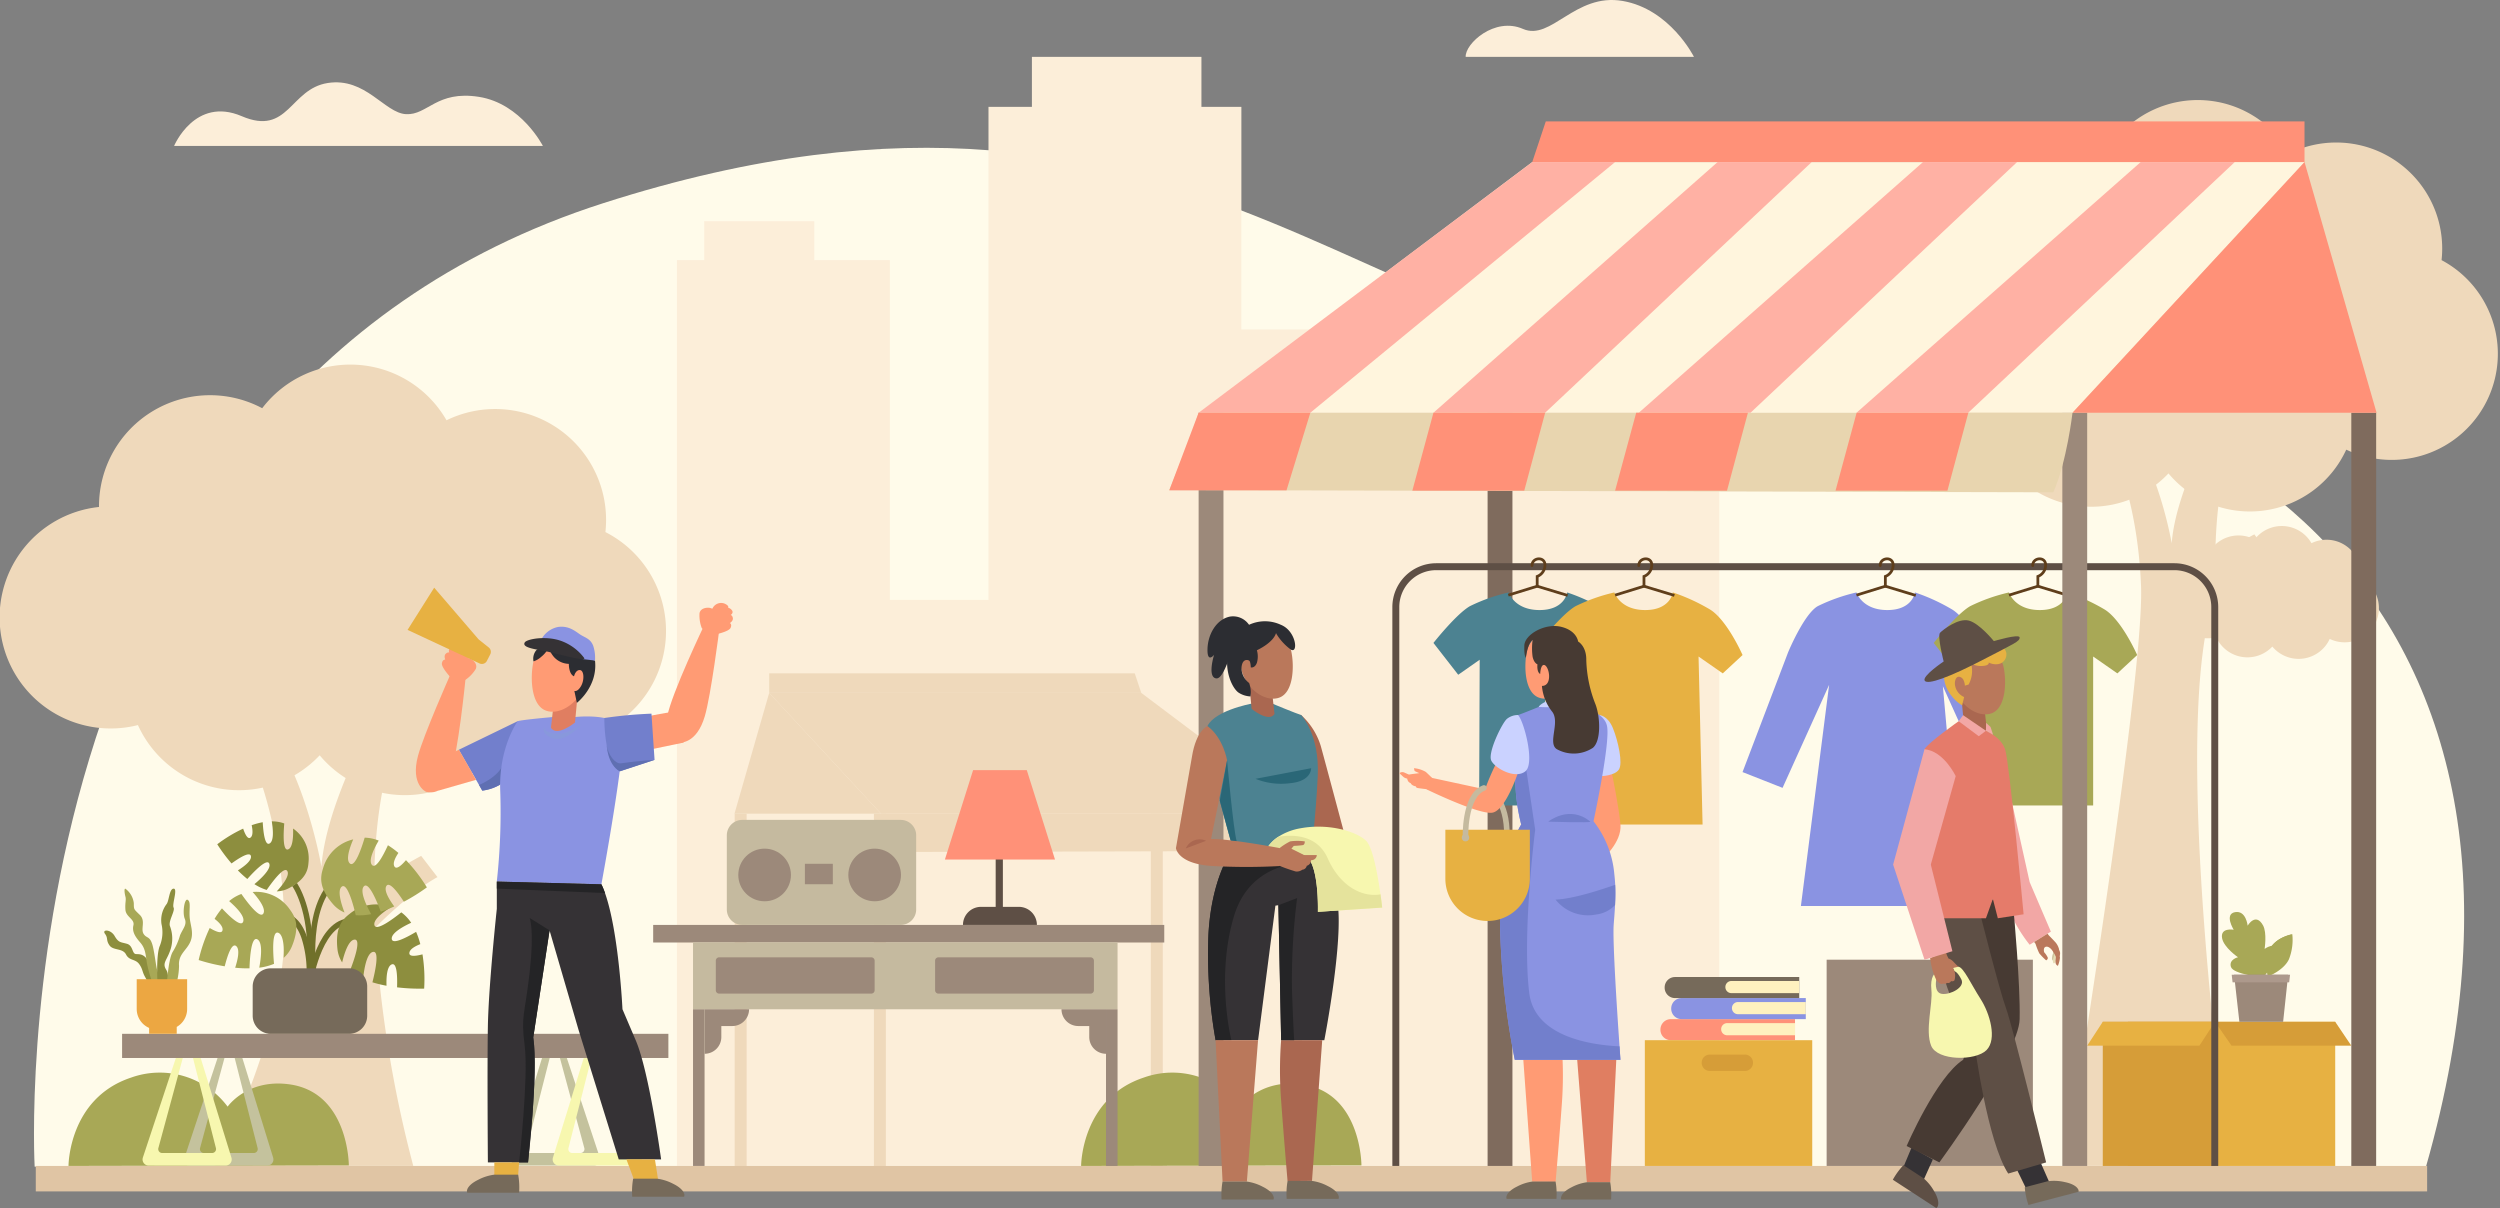 <svg xmlns="http://www.w3.org/2000/svg" width="447.698" height="216.33" viewBox="0 0 447.698 216.33">
  <rect x="0" y="0" width="447.698" height="216.33" fill="#808080" stroke="none"/>
  <g id="_12151256_4925600" data-name="12151256_4925600" transform="translate(-11.36 -42.885)">
    <g id="OBJECT" transform="translate(11.36 42.885)">
      <g id="Group_4149" data-name="Group 4149">
        <g id="Group_4148" data-name="Group 4148">
          <path id="Path_1324" data-name="Path 1324" d="M28.164,293.936S20.342,156.547,129.981,121.393s139.6,34.9,211.306,29.036S486.231,189.241,456.4,293.936Z" transform="translate(-21.956 -85.006)" fill="#fffbea"/>
          <path id="Path_1325" data-name="Path 1325" d="M356.449,114.227v19.885H314.193V94.258h-7.153V85.3H276.68v8.955h-7.775v88.3H251.247V121.7H237.709v-6.968H218V121.7h-4.883V283.913H399.77V114.227Z" transform="translate(-91.888 -75.117)" fill="#fceed9"/>
          <g id="Group_4145" data-name="Group 4145" transform="translate(131.531 120.575)">
            <rect id="Rectangle_253" data-name="Rectangle 253" width="2.143" height="64.987" transform="translate(76.698 90.119) rotate(180)" fill="#efd9bb"/>
            <rect id="Rectangle_254" data-name="Rectangle 254" width="2.143" height="64.987" transform="translate(27.11 90.119) rotate(180)" fill="#efd9bb"/>
            <rect id="Rectangle_255" data-name="Rectangle 255" width="2.143" height="64.987" transform="translate(2.178 90.119) rotate(180)" fill="#efd9bb"/>
            <rect id="Rectangle_256" data-name="Rectangle 256" width="2.143" height="64.987" transform="translate(101.63 90.119) rotate(180)" fill="#efd9bb"/>
            <path id="Path_1326" data-name="Path 1326" d="M306.293,268.371S330.548,286.635,335.078,290h-75.4l-20.018-21.625Z" transform="translate(-233.448 -264.865)" fill="#efd9bb"/>
            <path id="Path_1327" data-name="Path 1327" d="M235.889,268.371,229.673,290h26.234Z" transform="translate(-229.673 -264.865)" fill="#efd9bb"/>
            <path id="Path_1328" data-name="Path 1328" d="M271.839,303.13A29.222,29.222,0,0,0,273.5,310l76.272-.195s-1.851-4.384-2.533-6.673Z" transform="translate(-245.605 -277.998)" fill="#efd9bb"/>
            <path id="Path_1329" data-name="Path 1329" d="M306.293,266.241l-1.169-3.506h-65.46v3.506Z" transform="translate(-233.448 -262.735)" fill="#efd9bb"/>
          </g>
          <g id="Group_4146" data-name="Group 4146" transform="translate(0 65.29)">
            <path id="Path_1330" data-name="Path 1330" d="M126.677,203.867a20.118,20.118,0,0,0,.119-2.141,19.859,19.859,0,0,0-28.575-17.88,19.855,19.855,0,0,0-33.006-2.161A19.889,19.889,0,0,0,35.988,199.25c0,.041.006.081.006.122A19.888,19.888,0,1,0,42.96,238.43a19.855,19.855,0,0,0,32.548,5.411,19.872,19.872,0,0,0,33.316-4.451,19.879,19.879,0,0,0,17.854-35.523Z" transform="translate(-18.26 -173.873)" fill="#efd9bb"/>
            <path id="Path_1331" data-name="Path 1331" d="M119.96,304.317l-2.918-3.8a75.147,75.147,0,0,0-8.431,5.247c.066-9.9,1.3-19.687,4.629-27.706l-4.774-1.857s-8.489,15.12-9.284,26.261c0,0-2.918-17.242-10.611-26.261l-2.918,4.509s6.1,10.876,6.9,31.035-12.467,44.3-12.467,44.3h35.545a216.827,216.827,0,0,1-6.852-42.665C112.535,309.7,116.627,306.138,119.96,304.317Z" transform="translate(-41.619 -212.537)" fill="#efd9bb"/>
          </g>
          <g id="Group_4147" data-name="Group 4147" transform="translate(333.632 17.917)">
            <path id="Path_1332" data-name="Path 1332" d="M658.118,126.391a18.981,18.981,0,0,0-18.9-21.057,18.9,18.9,0,0,0-8.3,1.925,18.973,18.973,0,0,0-31.539-2.066,19.005,19.005,0,0,0-27.929,16.786c0,.039.006.077.006.116a19.005,19.005,0,1,0,6.656,37.324,18.974,18.974,0,0,0,31.1,5.17,18.99,18.99,0,0,0,31.836-4.253,19,19,0,0,0,17.059-33.945Z" transform="translate(-554.516 -97.729)" fill="#efd9bb"/>
            <path id="Path_1333" data-name="Path 1333" d="M677.389,229.594a6.264,6.264,0,0,0,.037-.661,6.128,6.128,0,0,0-8.817-5.517,6.126,6.126,0,0,0-10.183-.667,6.137,6.137,0,0,0-9.018,5.42c0,.013,0,.025,0,.038a6.137,6.137,0,1,0,2.149,12.052,6.127,6.127,0,0,0,10.043,1.669,6.131,6.131,0,0,0,10.279-1.374,6.134,6.134,0,0,0,5.509-10.96Z" transform="translate(-588.304 -144.057)" fill="#efd9bb"/>
            <path id="Path_1334" data-name="Path 1334" d="M649.007,213.657l-2.416-3.149a62.146,62.146,0,0,0-6.982,4.346c.055-8.2,1.076-16.3,3.834-22.947l-3.954-1.538s-7.03,12.523-7.689,21.75c0,0-2.416-14.28-8.788-21.75l-2.416,3.735s5.053,9.007,5.712,25.7-13.547,103.8-13.547,103.8H642.2s-11.314-79.832-2.454-102.451C642.858,218.116,646.247,215.165,649.007,213.657Z" transform="translate(-576.523 -132.733)" fill="#efd9bb"/>
          </g>
          <path id="Path_1335" data-name="Path 1335" d="M85.413,104.016h49s-3.862-7.59-11.452-8.788-9.188,3.3-13.05,3.1-7.235-6.646-14.026-5.581-7.013,9.532-15.4,5.942-12.118,5.332-12.118,5.332H85.413Z" transform="translate(-37.194 -77.883)" fill="#fceed9"/>
          <path id="Path_1336" data-name="Path 1336" d="M440.139,79.117h40.88s-4.261-8.554-12.783-10.018-12.783,7.222-17.843,5.009S440.005,76.751,440.139,79.117Z" transform="translate(-177.666 -68.931)" fill="#fceed9"/>
          <rect id="Rectangle_257" data-name="Rectangle 257" width="428.24" height="4.559" transform="translate(6.408 208.796)" fill="#e0c5a4"/>
          <path id="Path_1337" data-name="Path 1337" d="M37.977,394.377s0-12.086,11.186-15.814a15.185,15.185,0,0,1,17.311,5.193s3.492-5.034,11.052-3.995c10.652,1.465,10.652,14.514,10.652,14.514Z" transform="translate(-25.71 -185.581)" fill="#a8a856"/>
          <path id="Path_1338" data-name="Path 1338" d="M329.448,394.377s0-12.086,11.186-15.814a15.185,15.185,0,0,1,17.311,5.193s3.492-5.034,11.052-3.995c10.652,1.465,10.652,14.514,10.652,14.514Z" transform="translate(-135.842 -185.581)" fill="#a8a856"/>
        </g>
        <rect id="Rectangle_258" data-name="Rectangle 258" width="36.934" height="36.934" transform="translate(327.113 171.862)" fill="#9c897a"/>
      </g>
      <g id="Group_4169" data-name="Group 4169" transform="translate(18.671 21.744)">
        <g id="Group_4155" data-name="Group 4155" transform="translate(190.721)">
          <g id="Group_4152" data-name="Group 4152" transform="translate(164.378 141.577)">
            <g id="Group_4150" data-name="Group 4150" transform="translate(0 19.662)">
              <rect id="Rectangle_259" data-name="Rectangle 259" width="37.12" height="25.813" transform="translate(7.298)" fill="#e7b142"/>
              <rect id="Rectangle_260" data-name="Rectangle 260" width="20.092" height="25.813" transform="translate(2.793)" fill="#d69d38"/>
              <path id="Path_1339" data-name="Path 1339" d="M655.815,363.045l2.973,4.28h21.443l-2.883-4.28Z" transform="translate(-632.93 -363.045)" fill="#d69d38"/>
              <path id="Path_1340" data-name="Path 1340" d="M641.917,363.045l-2.793,4.28H619.032l2.793-4.28Z" transform="translate(-619.032 -363.045)" fill="#e7b142"/>
            </g>
            <g id="Group_4151" data-name="Group 4151" transform="translate(24.126)">
              <path id="Path_1341" data-name="Path 1341" d="M667.594,338.5c.016-1.966-2.134-.454-2.134-.454s.449-2.872-.279-4.2c-1.325-2.409-2.761.041-2.761.041s-.269-2.769-2.253-2.42-.245,3.151-.245,3.151-2.438-.45-2.076,1.519c.306,1.665,2.846,3.405,2.846,3.405s-1.679.386-1.265,1.73,5.8,1.893,5.8,1.893S667.578,340.467,667.594,338.5Z" transform="translate(-657.81 -331.442)" fill="#a8a856"/>
              <path id="Path_1342" data-name="Path 1342" d="M661.318,349.505l.946,8.424H670.1l.9-8.424Z" transform="translate(-659.136 -338.267)" fill="#9c897a"/>
              <path id="Path_1343" data-name="Path 1343" d="M674.654,342.329c-.889,1.917-3.544,3-3.709,3.059l-.006.006a7.028,7.028,0,0,1,.246-4.8c1.1-2.252,4.074-2.75,4.074-2.75A9.432,9.432,0,0,1,674.654,342.329Z" transform="translate(-662.651 -333.861)" fill="#a8a856"/>
              <path id="Path_1344" data-name="Path 1344" d="M675.259,337.845c-2.264,1.671-4.232,7.284-4.314,7.543l-.006.006a7.027,7.027,0,0,1,.246-4.8C672.288,338.343,675.259,337.845,675.259,337.845Z" transform="translate(-662.651 -333.861)" fill="#a8a856"/>
              <path id="Path_1345" data-name="Path 1345" d="M660.63,349.505l.157,1.351h10.136l.158-1.351Z" transform="translate(-658.876 -338.267)" fill="#ad998c"/>
            </g>
          </g>
          <rect id="Rectangle_261" data-name="Rectangle 261" width="4.448" height="134.888" transform="translate(57.006 52.164)" fill="#7f6b5d"/>
          <g id="Group_4154" data-name="Group 4154" transform="translate(39.953 78.331)">
            <path id="Path_1346" data-name="Path 1346" d="M444.341,239.459s.986,3.154,5.519,3.154,4.952-3.154,4.952-3.154a34.838,34.838,0,0,1,6.653,3.052c3.088,1.906,5.831,8.159,5.831,8.159l-3.548,3.285-4.336-3.022v26.676H439.044l.1-26.1L435.3,254.2l-4.437-5.7s4.052-5.148,6.526-6.582A31.681,31.681,0,0,1,444.341,239.459Z" transform="translate(-423.507 -233.44)" fill="#4c8291"/>
            <path id="Path_1347" data-name="Path 1347" d="M474.756,239.459s.985,3.154,5.519,3.154,4.952-3.154,4.952-3.154a34.837,34.837,0,0,1,6.653,3.052c3.088,1.906,5.831,8.159,5.831,8.159l-3.548,3.285-4.336-3.022.723,30.092H467.98l1.577-29.517-3.842,2.694-4.437-5.7s4.052-5.148,6.526-6.582A31.7,31.7,0,0,1,474.756,239.459Z" transform="translate(-434.999 -233.44)" fill="#e7b142"/>
            <path id="Path_1348" data-name="Path 1348" d="M571.251,271.974l-8.1-21.278h0l-.064-.168h-.01c-.434-.97-2.906-6.287-5.709-8.017a34.838,34.838,0,0,0-6.653-3.052s-.419,3.154-4.952,3.154-5.519-3.154-5.519-3.154a31.732,31.732,0,0,0-6.951,2.461c-2.474,1.434-5.3,8.262-5.3,8.262l-8.161,21.447L527,274.454l8.34-18.449-5.054,39.6H559.22l-3.512-39.353,8.382,18.542Z" transform="translate(-457.126 -233.44)" fill="#8a93e2"/>
            <path id="Path_1349" data-name="Path 1349" d="M588.342,239.459s.985,3.154,5.519,3.154,4.952-3.154,4.952-3.154a34.837,34.837,0,0,1,6.653,3.052c3.088,1.906,5.831,8.159,5.831,8.159l-3.548,3.285-4.336-3.022v26.676H583.045l.1-26.1L579.3,254.2l-4.437-5.7s4.052-5.148,6.526-6.582A31.692,31.692,0,0,1,588.342,239.459Z" transform="translate(-477.918 -233.44)" fill="#a8a856"/>
            <path id="Path_1350" data-name="Path 1350" d="M483.146,239.266l5.174-1.6,5.445,1.651" transform="translate(-443.262 -232.763)" fill="none" stroke="#5f3e1b" stroke-width="0.5"/>
            <g id="Group_4153" data-name="Group 4153" transform="translate(0 0.786)">
              <path id="Path_1351" data-name="Path 1351" d="M566.933,338.983H565.69V238.9a6.613,6.613,0,0,0-6.606-6.606h-132.2a6.613,6.613,0,0,0-6.606,6.606V338.983h-1.243V238.9a7.858,7.858,0,0,1,7.849-7.849h132.2a7.858,7.858,0,0,1,7.849,7.849Z" transform="translate(-419.039 -231.049)" fill="#5e4f45"/>
            </g>
            <path id="Path_1352" data-name="Path 1352" d="M490.9,234.688v-1.75a2.179,2.179,0,0,0,1.392-2.053c0-1.577-2.332-1.38-2.316.1" transform="translate(-445.843 -229.785)" fill="none" stroke="#5f3e1b" stroke-linecap="round" stroke-width="0.5"/>
            <path id="Path_1353" data-name="Path 1353" d="M452.407,239.266l5.174-1.6,5.446,1.651" transform="translate(-431.647 -232.763)" fill="none" stroke="#5f3e1b" stroke-width="0.5"/>
            <path id="Path_1354" data-name="Path 1354" d="M460.161,234.688v-1.75a2.179,2.179,0,0,0,1.392-2.053c0-1.577-2.332-1.38-2.316.1" transform="translate(-434.228 -229.785)" fill="none" stroke="#5f3e1b" stroke-linecap="round" stroke-width="0.5"/>
            <path id="Path_1355" data-name="Path 1355" d="M552.621,239.266l5.174-1.6,5.446,1.651" transform="translate(-469.513 -232.763)" fill="none" stroke="#5f3e1b" stroke-width="0.5"/>
            <path id="Path_1356" data-name="Path 1356" d="M560.376,234.688v-1.75a2.179,2.179,0,0,0,1.392-2.053c0-1.577-2.332-1.38-2.316.1" transform="translate(-472.094 -229.785)" fill="none" stroke="#5f3e1b" stroke-linecap="round" stroke-width="0.5"/>
            <path id="Path_1357" data-name="Path 1357" d="M596.521,239.266l5.174-1.6,5.446,1.651" transform="translate(-486.101 -232.763)" fill="none" stroke="#5f3e1b" stroke-width="0.5"/>
            <path id="Path_1358" data-name="Path 1358" d="M604.276,234.688v-1.75a2.179,2.179,0,0,0,1.392-2.053c0-1.577-2.332-1.38-2.316.1" transform="translate(-488.682 -229.785)" fill="none" stroke="#5f3e1b" stroke-linecap="round" stroke-width="0.5"/>
          </g>
          <rect id="Rectangle_262" data-name="Rectangle 262" width="4.448" height="134.888" transform="translate(159.93 52.164)" fill="#9c897a"/>
          <rect id="Rectangle_263" data-name="Rectangle 263" width="4.448" height="134.888" transform="translate(211.679 52.164)" fill="#7f6b5d"/>
          <rect id="Rectangle_264" data-name="Rectangle 264" width="4.448" height="134.888" transform="translate(5.257 52.164)" fill="#9c897a"/>
          <path id="Path_1359" data-name="Path 1359" d="M423.018,115.58s-50.344,37.91-59.746,44.886H519.764l41.55-44.886Z" transform="translate(-358.015 -108.301)" fill="#fff5dd"/>
          <path id="Path_1360" data-name="Path 1360" d="M656.357,115.58l12.9,44.886H614.807Z" transform="translate(-453.057 -108.301)" fill="#ff9178"/>
          <path id="Path_1361" data-name="Path 1361" d="M516.572,187.726s-1.011,8.8-3.437,14.254l-158.312-.4s3.842-9.1,5.257-13.85Z" transform="translate(-354.822 -135.562)" fill="#e8d5af"/>
          <path id="Path_1362" data-name="Path 1362" d="M459.3,111.16l2.426-7.279H597.6v7.279Z" transform="translate(-394.301 -103.881)" fill="#ff9178"/>
        </g>
        <g id="Group_4159" data-name="Group 4159" transform="translate(98.3 116.176)">
          <g id="Group_4156" data-name="Group 4156" transform="translate(0 27.714)">
            <rect id="Rectangle_265" data-name="Rectangle 265" width="91.524" height="3.149" fill="#9c897a"/>
            <rect id="Rectangle_266" data-name="Rectangle 266" width="76.024" height="11.957" transform="translate(7.135 3.149)" fill="#c5ba9f"/>
            <rect id="Rectangle_267" data-name="Rectangle 267" width="2.067" height="28.055" transform="translate(7.135 15.106)" fill="#9c897a"/>
            <rect id="Rectangle_268" data-name="Rectangle 268" width="2.067" height="28.055" transform="translate(81.092 15.106)" fill="#9c897a"/>
            <path id="Path_1363" data-name="Path 1363" d="M224.063,359.441h-3v7.971a3,3,0,0,0,3-3v-1.969h1.968a3,3,0,0,0,3-3Z" transform="translate(-211.859 -344.335)" fill="#9c897a"/>
            <path id="Path_1364" data-name="Path 1364" d="M328.769,359.441h3v7.971a3,3,0,0,1-3-3v-1.969H326.8a3,3,0,0,1-3-3Z" transform="translate(-250.679 -344.335)" fill="#9c897a"/>
            <path id="Path_1365" data-name="Path 1365" d="M252.145,350.989H224.9a.6.6,0,0,1-.6-.6v-5.3a.6.6,0,0,1,.6-.6h27.241a.6.6,0,0,1,.6.6v5.3A.6.6,0,0,1,252.145,350.989Z" transform="translate(-213.085 -338.687)" fill="#9c897a"/>
            <path id="Path_1366" data-name="Path 1366" d="M315.259,350.989H288.018a.6.6,0,0,1-.6-.6v-5.3a.6.6,0,0,1,.6-.6h27.241a.6.6,0,0,1,.6.6v5.3A.6.6,0,0,1,315.259,350.989Z" transform="translate(-236.932 -338.687)" fill="#9c897a"/>
          </g>
          <g id="Group_4157" data-name="Group 4157" transform="translate(52.242)">
            <path id="Path_1367" data-name="Path 1367" d="M305.446,323.073h-2.857V311.74H301.3v11.333h-2.619a3.238,3.238,0,0,0-3.238,3.238h13.238A3.238,3.238,0,0,0,305.446,323.073Z" transform="translate(-292.208 -298.596)" fill="#5e4f45"/>
            <path id="Path_1368" data-name="Path 1368" d="M304.908,290.614h-9.619l-5.048,16h19.714Z" transform="translate(-290.241 -290.614)" fill="#ff9178"/>
          </g>
          <g id="Group_4158" data-name="Group 4158" transform="translate(13.187 8.91)">
            <path id="Path_1369" data-name="Path 1369" d="M258.611,323.739H230.235a2.768,2.768,0,0,1-2.768-2.767V307.7a2.768,2.768,0,0,1,2.768-2.768h28.376a2.767,2.767,0,0,1,2.767,2.768v13.269A2.767,2.767,0,0,1,258.611,323.739Z" transform="translate(-227.467 -304.935)" fill="#c5ba9f"/>
            <circle id="Ellipse_58" data-name="Ellipse 58" cx="4.714" cy="4.714" r="4.714" transform="translate(2.055 5.143)" fill="#9c897a"/>
            <circle id="Ellipse_59" data-name="Ellipse 59" cx="4.714" cy="4.714" r="4.714" transform="translate(21.759 5.143)" fill="#9c897a"/>
            <rect id="Rectangle_269" data-name="Rectangle 269" width="5" height="3.662" transform="translate(13.983 7.857)" fill="#9c897a"/>
          </g>
        </g>
        <g id="Group_4163" data-name="Group 4163" transform="translate(0 125.345)">
          <g id="Group_4160" data-name="Group 4160" transform="translate(3.193 38.046)">
            <rect id="Rectangle_270" data-name="Rectangle 270" width="97.829" height="4.329" fill="#9c897a"/>
            <path id="Path_1370" data-name="Path 1370" d="M87.214,391.309,81.7,373.461H80.326l4.1,16.1a.709.709,0,0,1-.678.918H74.811a.709.709,0,0,1-.673-.932L78.5,373.461H77.262l-5.909,17.826a1.093,1.093,0,0,0,1.037,1.437H86.17A1.092,1.092,0,0,0,87.214,391.309Z" transform="translate(-60.164 -369.133)" fill="#c4c29d"/>
            <path id="Path_1371" data-name="Path 1371" d="M75.211,391.309,69.7,373.461H68.323l4.1,16.1a.709.709,0,0,1-.678.918H62.809a.709.709,0,0,1-.673-.932L66.5,373.461H65.259l-5.909,17.826a1.093,1.093,0,0,0,1.037,1.437H74.167A1.092,1.092,0,0,0,75.211,391.309Z" transform="translate(-55.628 -369.133)" fill="#f7f7af"/>
            <path id="Path_1372" data-name="Path 1372" d="M165.383,391.309l5.515-17.848h1.373l-4.1,16.1a.709.709,0,0,0,.678.918h8.938a.709.709,0,0,0,.673-.932L174.1,373.461h1.238l5.909,17.826a1.093,1.093,0,0,1-1.037,1.437H166.428A1.092,1.092,0,0,1,165.383,391.309Z" transform="translate(-95.695 -369.133)" fill="#c4c29d"/>
            <path id="Path_1373" data-name="Path 1373" d="M177.385,391.309l5.515-17.848h1.373l-4.1,16.1a.709.709,0,0,0,.678.918h8.938a.709.709,0,0,0,.673-.932L186.1,373.461h1.238l5.909,17.826a1.093,1.093,0,0,1-1.037,1.437H178.43A1.092,1.092,0,0,1,177.385,391.309Z" transform="translate(-100.23 -369.133)" fill="#f7f7af"/>
          </g>
          <g id="Group_4161" data-name="Group 4161" transform="translate(0 12.049)">
            <path id="Path_1374" data-name="Path 1374" d="M57.024,348.322a19.418,19.418,0,0,0-1.331-3.029c-.7-1.165-.469-1.531-1.167-2.5s-1.763-.566-2.362-1.731-2.3-.666-2.963-1.631-.2-1.265-.8-2.064,1-.865,1.731.4,1.132,1.065,2.23,1.4.865,1.8,1.6,1.831,1.531-.047,2.364,1.558.766,3.7,1.2,3.968.233,1.565.233,1.565Z" transform="translate(-48.27 -329.279)" fill="#8d8e3e"/>
            <path id="Path_1375" data-name="Path 1375" d="M59.563,342.728a24.722,24.722,0,0,1-1.432-4.561c-.266-1.8-.3-2.763-1.232-3.828s-1.465-1.964-1.2-3.063-1.331-1.465-1.432-2.763.167-1.731,0-2.364-.246-1.432-.023-1.432a3.775,3.775,0,0,1,1.521,2.563c.033,1.2-.06,1.032,1.068,2.13s.1,2.5.7,3.429,1.265.167,1.764,2.763.466,3.695,1.032,4.594.366,3.362.366,3.362l-1.144.1Z" transform="translate(-50.477 -324.718)" fill="#a8a856"/>
            <path id="Path_1376" data-name="Path 1376" d="M63.556,341.553s-.268-4.616.353-6.436a6.49,6.49,0,0,0,.367-4.039,4.755,4.755,0,0,1,.876-3.551c.488-.533.488-2.774,1.287-2.807s-.31,2.807,0,3.384-.932,2.352-.666,3.284a6.27,6.27,0,0,1,.133,4.172c-.622,2-1.58,2.441-.79,3.684s0,4.217,0,4.217l-1.252-.177Z" transform="translate(-54.024 -324.719)" fill="#8d8e3e"/>
            <path id="Path_1377" data-name="Path 1377" d="M67.29,344.661a12.422,12.422,0,0,0,1.11-4.927c-.177-2.086,1.376-2.743,2.042-4.346s-.073-3.022-.148-4.488.236-2.619-.34-2.974-.977,2.308-.533,3.373-.31,1.731-.843,2.974a11.586,11.586,0,0,1-1.287,2.93c-.932,1.42-1.19,7.457-1.19,7.457Z" transform="translate(-55.008 -325.918)" fill="#a8a856"/>
            <path id="Path_1378" data-name="Path 1378" d="M57.611,350.788v5.333a3.7,3.7,0,0,0,2.224,3.39v1.055h4.943v-1.237a3.694,3.694,0,0,0,1.864-3.208v-5.333Z" transform="translate(-51.8 -334.569)" fill="#eca742"/>
          </g>
          <g id="Group_4162" data-name="Group 4162" transform="translate(16.902)">
            <path id="Path_1379" data-name="Path 1379" d="M103.039,323.526s3.225,4.452,2.734,13.877" transform="translate(-85.867 -312.218)" fill="none" stroke="#70702a" stroke-width="1"/>
            <path id="Path_1380" data-name="Path 1380" d="M107.6,344.588s1.82-11.274,7.857-10.519" transform="translate(-87.59 -316.188)" fill="none" stroke="#70702a" stroke-width="1"/>
            <path id="Path_1381" data-name="Path 1381" d="M128.219,337.96c.048-.641.921-1.173,1.96-1.586a14.87,14.87,0,0,0-.753-2.2c-1.743,1.038-4.242,2.331-4.359,1.275-.114-1.04,1.961-2.2,3.476-2.9a7.259,7.259,0,0,0-1.768-1.865c-1.537,1.232-4.54,3.459-4.814,2.276-.228-.982,1.552-2.313,2.955-3.191a7.384,7.384,0,0,0-7.382,1.178c-1.315,1.007-2.6,2.387-2.2,6.249a5.564,5.564,0,0,0,.849,2.453c.393-1.627,1.145-4,2.214-4.084,1.289-.105-.168,3.923-.836,5.62a10.184,10.184,0,0,0,2.376,1.415c.159-1.611.607-4.6,1.774-4.833,1.214-.246.373,3.573-.108,5.445a22.355,22.355,0,0,0,2.524.616c-.05-1.585.08-3.478.936-3.823.931-.376,1.023,2.121.955,4.107a33.94,33.94,0,0,0,4.852.231,28.334,28.334,0,0,0-.3-6.138C129.269,338.547,128.169,338.641,128.219,337.96Z" transform="translate(-90.484 -314.39)" fill="#8d8e3e"/>
            <path id="Path_1382" data-name="Path 1382" d="M98.752,332.375s2.824-.5,4.364,3.857a20.064,20.064,0,0,1,.785,8.882" transform="translate(-84.247 -315.556)" fill="none" stroke="#70702a" stroke-width="1"/>
            <path id="Path_1383" data-name="Path 1383" d="M108.492,339.2s-2.064-13.715,4.794-17.976" transform="translate(-87.817 -311.347)" fill="none" stroke="#70702a" stroke-width="1"/>
            <path id="Path_1384" data-name="Path 1384" d="M108.256,359.382H94.237a3.244,3.244,0,0,1-3.244-3.244V350.9a3.244,3.244,0,0,1,3.244-3.244h14.018A3.244,3.244,0,0,1,111.5,350.9v5.239A3.243,3.243,0,0,1,108.256,359.382Z" transform="translate(-81.315 -321.336)" fill="#766a5a"/>
            <path id="Path_1385" data-name="Path 1385" d="M123.831,315.2c-.326-.554.088-1.489.709-2.42a14.806,14.806,0,0,0-1.873-1.38c-.842,1.846-2.16,4.332-2.857,3.53s.361-2.923,1.206-4.363a7.27,7.27,0,0,0-2.515-.526c-.562,1.889-1.763,5.428-2.66,4.613-.747-.678-.041-2.785.612-4.305a7.387,7.387,0,0,0-5.4,5.173c-.508,1.577-.779,3.444,1.747,6.391a5.568,5.568,0,0,0,2.095,1.534c-.6-1.561-1.335-3.938-.506-4.619,1-.821,2.1,3.32,2.513,5.1a10.186,10.186,0,0,0,2.759-.19c-.788-1.415-2.119-4.125-1.294-4.983.859-.893,2.342,2.724,3.012,4.537a22.374,22.374,0,0,0,2.425-.931c-.944-1.275-1.915-2.9-1.408-3.676.551-.839,2.049,1.161,3.124,2.832a33.891,33.891,0,0,0,4.12-2.573,28.288,28.288,0,0,0-3.742-4.874C125.027,315.086,124.177,315.79,123.831,315.2Z" transform="translate(-88.769 -307.124)" fill="#a8a856"/>
            <path id="Path_1386" data-name="Path 1386" d="M79.713,332.538c.132-.622-.549-1.368-1.422-2.047a14.621,14.621,0,0,1,1.323-1.88C80.981,330.079,83,332,83.4,331.026s-1.254-2.627-2.5-3.711a7.173,7.173,0,0,1,2.192-1.281c1.118,1.595,3.352,4.536,3.938,3.491.487-.868-.834-2.623-1.921-3.844a7.3,7.3,0,0,1,6.679,3.159c.969,1.319,1.809,2.984.364,6.538a5.5,5.5,0,0,1-1.483,2.094c.077-1.652.019-4.109-.972-4.488-1.194-.456-.925,3.769-.76,5.563a10.087,10.087,0,0,1-2.645.686c.295-1.572.695-4.53-.348-5.077-1.084-.569-1.341,3.287-1.4,5.2a22.037,22.037,0,0,1-2.565-.113c.485-1.491.885-3.322.169-3.887-.78-.614-1.557,1.73-2.041,3.633a33.461,33.461,0,0,1-4.667-1.122,27.984,27.984,0,0,1,1.981-5.741C78.556,332.8,79.573,333.2,79.713,332.538Z" transform="translate(-75.438 -313.032)" fill="#a8a856"/>
            <path id="Path_1387" data-name="Path 1387" d="M86.754,308.251c.445-.35.405-1.251.2-2.214a13.164,13.164,0,0,1,1.98-.532c.1,1.786.383,4.249,1.212,3.814s.642-2.515.41-3.968a6.4,6.4,0,0,1,2.234.375c-.145,1.731-.3,5.021.7,4.64.83-.317.928-2.273.88-3.73a6.508,6.508,0,0,1,2.77,5.978c-.09,1.457-.466,3.077-3.485,4.686a4.913,4.913,0,0,1-2.212.587c1-1.088,2.36-2.8,1.9-3.629-.557-.994-2.787,2.053-3.7,3.376a8.958,8.958,0,0,1-2.2-1.042c1.1-.908,3.063-2.706,2.662-3.676-.418-1.008-2.8,1.485-3.929,2.757a19.82,19.82,0,0,1-1.692-1.542c1.184-.743,2.5-1.769,2.336-2.565-.184-.865-2.054.3-3.473,1.322a29.8,29.8,0,0,1-2.556-3.434,24.945,24.945,0,0,1,4.636-2.8C85.809,307.772,86.28,308.623,86.754,308.251Z" transform="translate(-77.458 -305.351)" fill="#8d8e3e"/>
          </g>
        </g>
        <g id="Group_4168" data-name="Group 4168" transform="translate(275.885 153.221)">
          <g id="Group_4164" data-name="Group 4164" transform="translate(2.794 7.541)">
            <path id="Path_1388" data-name="Path 1388" d="M520.3,366.05H498.063a1.864,1.864,0,0,1-1.864-1.864v-.043a1.864,1.864,0,0,1,1.864-1.864H520.3Z" transform="translate(-496.199 -362.279)" fill="#ff9178"/>
            <path id="Path_1389" data-name="Path 1389" d="M526.9,365.6H514.753a1.075,1.075,0,0,1-1.075-1.075V364.5a1.075,1.075,0,0,1,1.075-1.075H526.9Z" transform="translate(-502.803 -362.711)" fill="#fff1bf"/>
          </g>
          <g id="Group_4165" data-name="Group 4165" transform="translate(4.724 3.771)">
            <path id="Path_1390" data-name="Path 1390" d="M523.4,359.989H501.165a1.864,1.864,0,0,1-1.864-1.864v-.042a1.864,1.864,0,0,1,1.864-1.864H523.4Z" transform="translate(-499.301 -356.219)" fill="#8a93e2"/>
            <path id="Path_1391" data-name="Path 1391" d="M530.008,359.535H517.856a1.075,1.075,0,0,1-1.075-1.075v-.024a1.075,1.075,0,0,1,1.075-1.075h12.152Z" transform="translate(-505.906 -356.651)" fill="#fff1bf"/>
          </g>
          <g id="Group_4166" data-name="Group 4166" transform="translate(3.548)">
            <path id="Path_1392" data-name="Path 1392" d="M521.513,353.929H499.275a1.864,1.864,0,0,1-1.864-1.864v-.043a1.864,1.864,0,0,1,1.864-1.864h22.238Z" transform="translate(-497.411 -350.158)" fill="#766a5a"/>
            <path id="Path_1393" data-name="Path 1393" d="M528.117,353.474H515.965a1.075,1.075,0,0,1-1.075-1.075v-.024a1.075,1.075,0,0,1,1.075-1.075h12.152Z" transform="translate(-504.015 -350.59)" fill="#fff1bf"/>
          </g>
          <g id="Group_4167" data-name="Group 4167" transform="translate(0 11.312)">
            <path id="Path_1394" data-name="Path 1394" d="M491.708,368.34v22.519h29.978V368.34Z" transform="translate(-491.708 -368.34)" fill="#e7b142"/>
            <path id="Path_1395" data-name="Path 1395" d="M515.816,375.411h-6.292a1.448,1.448,0,0,1-1.448-1.448v-.033a1.449,1.449,0,0,1,1.448-1.448h6.292a1.448,1.448,0,0,1,1.448,1.448v.033A1.448,1.448,0,0,1,515.816,375.411Z" transform="translate(-497.893 -369.905)" fill="#d69d38"/>
          </g>
        </g>
        <path id="Path_1396" data-name="Path 1396" d="M383.278,160.466l54.573-44.886H423.018l-59.746,44.886Z" transform="translate(-167.294 -108.301)" fill="#ffb1a4"/>
        <path id="Path_1397" data-name="Path 1397" d="M450.869,160.466,498.6,115.58H481.749l-50.886,44.886Z" transform="translate(-192.833 -108.301)" fill="#ffb1a4"/>
        <path id="Path_1398" data-name="Path 1398" d="M509.983,160.466l47.728-44.886H540.862l-50.885,44.886Z" transform="translate(-215.169 -108.301)" fill="#ffb1a4"/>
        <path id="Path_1399" data-name="Path 1399" d="M572.646,160.466l47.728-44.886H603.525l-50.886,44.886Z" transform="translate(-238.846 -108.301)" fill="#ffb1a4"/>
        <path id="Path_1400" data-name="Path 1400" d="M380.086,187.726l-4.267,13.9h-21l5.257-13.9Z" transform="translate(-164.101 -135.562)" fill="#ff9178"/>
        <path id="Path_1401" data-name="Path 1401" d="M428.567,187.726l-3.781,13.961h20.041l3.746-13.961Z" transform="translate(-190.537 -135.562)" fill="#ff9178"/>
        <path id="Path_1402" data-name="Path 1402" d="M486.927,187.726l-3.781,13.961h20.042l3.745-13.961Z" transform="translate(-212.588 -135.562)" fill="#ff9178"/>
        <path id="Path_1403" data-name="Path 1403" d="M550.373,187.726l-3.781,13.961h20.042l3.745-13.961Z" transform="translate(-236.561 -135.562)" fill="#ff9178"/>
      </g>
      <g id="Group_4175" data-name="Group 4175" transform="translate(72.986 105.242)">
        <g id="Group_4170" data-name="Group 4170" transform="translate(137.6 5.106)">
          <path id="Path_1404" data-name="Path 1404" d="M386.793,347.2h-7.733l-.492-24.171-.535.081-3.1,24.09h-7.609a88.5,88.5,0,0,1-1.282-18.845c.492-9.724,3.9-14.683,3.9-14.683l12.431-1.008,3.273-.268a10.946,10.946,0,0,1,.572.977c.137.255.292.56.454.915a31.976,31.976,0,0,1,2.457,8.1C390.308,329.1,386.793,347.2,386.793,347.2Z" transform="translate(-360.221 -271.274)" fill="#353235"/>
          <path id="Path_1405" data-name="Path 1405" d="M387.4,313.838l-.734.616-1.338,1.126s-11.441-1.4-14.726,9.618-.448,22.167-.448,22.167h-2.837a88.5,88.5,0,0,1-1.282-18.845c.491-9.724,3.9-14.683,3.9-14.683l12.431-1.008c1.6.224,2.949.5,3.845.709C386.967,313.713,387.4,313.838,387.4,313.838Z" transform="translate(-360.221 -271.436)" fill="#242426"/>
          <path id="Path_1406" data-name="Path 1406" d="M392.714,274.741a12.409,12.409,0,0,1,3.529,5.578c.93,3.381,4.142,15.41,4.142,15.41h-5.452S392.059,276.347,392.714,274.741Z" transform="translate(-370.296 -257.044)" fill="#aa6750"/>
          <path id="Path_1407" data-name="Path 1407" d="M377.307,271.48s4.287,1.775,5.131,2.028c0,0,3.317,3.381,2.979,10.9s-1.336,15.2-1.336,15.2l-13.121.342s-6.162-20.694-5.487-23.905,8.083-4.57,8.083-4.57h3.75Z" transform="translate(-360.021 -255.812)" fill="#4c8291"/>
          <path id="Path_1408" data-name="Path 1408" d="M377.8,265.236l.452,4.818s3.086,2.522,4.1.9l-.414-3.689Z" transform="translate(-364.698 -253.453)" fill="#aa6750"/>
          <path id="Path_1409" data-name="Path 1409" d="M375.319,257.019c.814,4.069,4.507,6.414,6.949,5.48,2.5-.956,2.653-5.545,2.128-8.169a4.642,4.642,0,0,0-5.632-3.595C376.139,251.26,374.794,254.394,375.319,257.019Z" transform="translate(-363.718 -247.934)" fill="#ba785b"/>
          <path id="Path_1410" data-name="Path 1410" d="M375.405,248.4s-2.856.6-3.712,4.532.827,6.972,1.856,7.638a4.247,4.247,0,0,0,2.1.663,4.741,4.741,0,0,0-.242-2.406,3.4,3.4,0,0,1-1.366-2.726c.127-1.648,1.084-1.46,1.366-1.285s.3,1.221.3,1.221.71.19,1.091-.824a4.023,4.023,0,0,0,0-2.25s2.879-1.286,3.421-3.052a9.979,9.979,0,0,0,2.661,2.935c1.367.782.987-3.338-1.8-4.447A6.741,6.741,0,0,0,375.405,248.4Z" transform="translate(-362.302 -246.864)" fill="#2c2d32"/>
          <path id="Path_1411" data-name="Path 1411" d="M373.43,248.114a3.454,3.454,0,0,0-3.613-1.743c-2.408.507-3.93,3.169-3.994,5.8S367,253.217,367,253.217s-1.236,3.962.348,4.215,2.666-5.737,4.011-6.624A6.64,6.64,0,0,0,373.43,248.114Z" transform="translate(-360.171 -246.296)" fill="#2c2d32"/>
          <path id="Path_1412" data-name="Path 1412" d="M362.39,277.917s-2.016.729-2.776,5.461l-2.874,16.4,5.818.676,3.34-16.4S365.25,280.062,362.39,277.917Z" transform="translate(-356.74 -258.244)" fill="#ba785b"/>
          <path id="Path_1413" data-name="Path 1413" d="M392,322.128s.274-9.171-2.476-10.166a22.985,22.985,0,0,0-6.3-.983c-.28-.006-.436-.006-.436-.006a3.358,3.358,0,0,1,.367-.635,6.456,6.456,0,0,1,1.748-1.643,10.594,10.594,0,0,1,3.988-1.53c4.99-.927,9.973.529,11.752,2.246,1.226,1.188,2.134,6.452,2.569,9.587.2,1.4.3,2.37.3,2.37Z" transform="translate(-366.583 -269.186)" fill="#f7f7af"/>
          <path id="Path_1414" data-name="Path 1414" d="M392.227,323.119s.274-9.17-2.476-10.166a22.985,22.985,0,0,0-6.3-.983l-.068-.641a6.456,6.456,0,0,1,1.748-1.642c2.526-.429,6.949-.46,8.859,3.857,2.227,5.027,6.221,7.037,9.45,6.445.2,1.4.3,2.37.3,2.37Z" transform="translate(-366.806 -270.178)" fill="#e5e39c"/>
          <path id="Path_1415" data-name="Path 1415" d="M356.74,312.057a35.959,35.959,0,0,1,5.4-1.565c2.533-.464,13.191,1.565,13.191,1.565v3.212a110.5,110.5,0,0,1-11.96,0C357.034,314.921,356.74,312.057,356.74,312.057Z" transform="translate(-356.74 -270.527)" fill="#ba785b"/>
          <path id="Path_1416" data-name="Path 1416" d="M386.053,312.488a11.438,11.438,0,0,1,2.176-1.437,9.489,9.489,0,0,1,2.62,0s.042.573-.338.667a13.918,13.918,0,0,1-1.627.136l-.432.507,2.271,1.141H393a.947.947,0,0,1-1.014.908,1.087,1.087,0,0,1-.782,1.014.888.888,0,0,1-.8.7,1.655,1.655,0,0,1-1.183.317,33.064,33.064,0,0,1-3.275-1.162Z" transform="translate(-367.776 -270.725)" fill="#ba785b"/>
          <path id="Path_1417" data-name="Path 1417" d="M368.151,368.34s1,20.237,1.25,25.308h4.356l2-25.308Z" transform="translate(-361.052 -292.411)" fill="#ba785b"/>
          <path id="Path_1418" data-name="Path 1418" d="M386.9,368.34a72.069,72.069,0,0,0,0,10.818c.444,6.17,1.153,14.414,1.153,14.414l4.375-.042,1.832-25.19Z" transform="translate(-368.063 -292.411)" fill="#aa6750"/>
          <path id="Path_1419" data-name="Path 1419" d="M379.139,411.682s-.167-.865-1.931-1.731a8.494,8.494,0,0,0-2.919-.932h-4.27a13.033,13.033,0,0,0-.169,3.229h9.288A.711.711,0,0,0,379.139,411.682Z" transform="translate(-361.672 -307.781)" fill="#766a5a"/>
          <path id="Path_1420" data-name="Path 1420" d="M397.867,411.486s-.167-.865-1.931-1.731a8.5,8.5,0,0,0-2.919-.932h-4.27a13.033,13.033,0,0,0-.169,3.229h9.288A.706.706,0,0,0,397.867,411.486Z" transform="translate(-368.748 -307.707)" fill="#766a5a"/>
          <path id="Path_1421" data-name="Path 1421" d="M389.6,290.053l-9.958,1.9a12.265,12.265,0,0,0,6.186.785C389.729,292.375,389.6,290.053,389.6,290.053Z" transform="translate(-365.392 -262.83)" fill="#2a6777"/>
          <path id="Path_1422" data-name="Path 1422" d="M370.666,287.782s1.114,12.342,1.714,14.471l-1.086-.135-1.932-7.1Z" transform="translate(-361.509 -261.972)" fill="#2a6777"/>
          <path id="Path_1423" data-name="Path 1423" d="M386.23,328.709l3.353-1.281a117.16,117.16,0,0,0-.918,16.487c.266,7.555.4,8.966.4,8.966h-2.341Z" transform="translate(-367.883 -276.952)" fill="#242426"/>
          <path id="Path_1424" data-name="Path 1424" d="M363.212,310.786l-3.64,1.366A2.711,2.711,0,0,1,363.212,310.786Z" transform="translate(-357.81 -270.563)" fill="#aa6750"/>
        </g>
        <g id="Group_4171" data-name="Group 4171" transform="translate(177.602 6.866)">
          <path id="Path_1425" data-name="Path 1425" d="M446.668,296.13s3.029,1.392,3.3,7.236" transform="translate(-430.722 -266.886)" fill="none" stroke="#c5ba9f" stroke-linecap="round" stroke-width="1"/>
          <path id="Path_1426" data-name="Path 1426" d="M479.918,291.768s1.209,5.822,1.5,9.022-3.35,6.306-3.35,6.306l-2.042-6.9,2.008-8.428Z" transform="translate(-441.814 -265.238)" fill="#ff9b74"/>
          <path id="Path_1427" data-name="Path 1427" d="M478.549,274.74s1.541.05,2.473,2.358,1.82,6.3,1.065,7.412S479,285.68,479,285.68Z" transform="translate(-442.768 -258.803)" fill="#cad2ff"/>
          <path id="Path_1428" data-name="Path 1428" d="M467.133,265.236l-.452,4.818s-3.086,2.522-4.1.9l.414-3.689Z" transform="translate(-436.734 -255.212)" fill="#eae1b9"/>
          <path id="Path_1429" data-name="Path 1429" d="M466.651,257.019c-.814,4.069-4.507,6.414-6.949,5.48-2.5-.956-2.653-5.545-2.128-8.169a4.642,4.642,0,0,1,5.632-3.595C465.831,251.26,467.176,254.394,466.651,257.019Z" transform="translate(-434.75 -249.694)" fill="#ff9b74"/>
          <path id="Path_1430" data-name="Path 1430" d="M479.24,370.127s-.957,19.448-1.2,24.322h-4.186l-1.925-24.322Z" transform="translate(-440.266 -294.845)" fill="#e07e61"/>
          <path id="Path_1431" data-name="Path 1431" d="M463.513,370.127a69.193,69.193,0,0,1,0,10.4c-.426,5.929-1.107,13.852-1.107,13.852l-4.2-.04-1.761-24.208Z" transform="translate(-434.414 -294.845)" fill="#ff9b74"/>
          <path id="Path_1432" data-name="Path 1432" d="M467.63,411.78s.16-.832,1.856-1.664a8.17,8.17,0,0,1,2.8-.9h4.1a12.515,12.515,0,0,1,.162,3.1H467.63A.681.681,0,0,1,467.63,411.78Z" transform="translate(-438.621 -309.617)" fill="#766a5a"/>
          <path id="Path_1433" data-name="Path 1433" d="M451.9,411.592s.16-.832,1.856-1.664a8.171,8.171,0,0,1,2.8-.9h4.1a12.515,12.515,0,0,1,.162,3.1H451.9A.684.684,0,0,1,451.9,411.592Z" transform="translate(-432.676 -309.546)" fill="#766a5a"/>
          <path id="Path_1434" data-name="Path 1434" d="M471.59,335.25H452.664A139.849,139.849,0,0,1,450.02,311.1v-.485c0-11.839,3.8-17.489,3.8-17.489a34.885,34.885,0,0,1-1.07-7.988c-.081-1.773-.093-3.353-.068-4.741a42.15,42.15,0,0,1,.56-6.887c.846-.255,5.133-2.028,5.133-2.028h3.745s6.383.771,7.061,3.982c.535,2.545-1.537,12.885-2.414,17.072a17.841,17.841,0,0,1,3.727,9.488c.075.641.124,1.269.156,1.891.006.162.012.33.019.491.031,1.1.006,2.159-.044,3.129-.068,1.387-.18,2.607-.249,3.565-.205,3.073.647,16.014,1.039,21.582.006.05.006.106.012.156C471.521,334.323,471.59,335.25,471.59,335.25Z" transform="translate(-431.988 -257.572)" fill="#8a93e2"/>
          <path id="Path_1435" data-name="Path 1435" d="M461.155,271.467s.241-.612,1.823-1.145a8.051,8.051,0,0,1,3.978-.285c.549.185.632,1.134.632,1.134A31.174,31.174,0,0,1,461.155,271.467Z" transform="translate(-436.196 -256.976)" fill="#cad2ff"/>
          <path id="Path_1436" data-name="Path 1436" d="M471.59,340.665H452.664a139.849,139.849,0,0,1-2.644-24.152v-.485c0-11.84,3.8-17.489,3.8-17.489a34.884,34.884,0,0,1-1.07-7.988c-.081-1.773-.093-3.353-.068-4.741l1.891,1.86,1.748,11.8s-2.383,18.689-1.058,29.266c.977,7.783,10.968,9.276,16.163,9.519C471.521,339.738,471.59,340.665,471.59,340.665Z" transform="translate(-431.988 -262.986)" fill="#727fcc"/>
          <path id="Path_1437" data-name="Path 1437" d="M458.5,251.617a10.759,10.759,0,0,0,0,3.036c.264,1.154.864,1.331.864,1.331s-.177,1.354.488,1.731c0,0,.045-1.549.622-1.618s1.176,1.463.91,2.661-1.221,1.088-1.221,1.088a8.573,8.573,0,0,0,1.763,4.527c1.611,1.886-.806,5.659.88,6.791a6.236,6.236,0,0,0,6.479-.222c1.531-1.287,1.31-5.615.466-7.812a23.1,23.1,0,0,1-1.642-7.878c.044-2.552-1.465-3.352-1.465-3.352s-.2-1.953-3.062-2.641-6.5,1.376-6.569,3.351.282,2.194.282,2.194S457.567,252.266,458.5,251.617Z" transform="translate(-434.625 -249.125)" fill="#473a33"/>
          <path id="Path_1438" data-name="Path 1438" d="M441.3,288.8a42.414,42.414,0,0,0-1.953,4.563l-9.87-2.133-.6,2.133s9.454,4.609,11.807,4.173,4.568-7.183,4.568-7.183Z" transform="translate(-423.996 -264.114)" fill="#ff9b74"/>
          <path id="Path_1439" data-name="Path 1439" d="M452.221,274.741a3.162,3.162,0,0,0-1.972.688c-.865.732-3.5,6.092-2.8,7.49s4.31,3.362,6.1,1.9S453.209,275.617,452.221,274.741Z" transform="translate(-430.974 -258.804)" fill="#cad2ff"/>
          <path id="Path_1440" data-name="Path 1440" d="M426.93,291.816s-.6-.6-1.148-1.1a5.048,5.048,0,0,0-2.114-.666,2.6,2.6,0,0,0,.116.5,7.163,7.163,0,0,0,.849.383s-1.731.216-1.831.25-.816-.383-1.132-.433a.982.982,0,0,0-.633.183s.582.549.8.732a1.534,1.534,0,0,0,.616.249,1.121,1.121,0,0,0,.25.582,1.284,1.284,0,0,0,.383.249.8.8,0,0,0,.3.333,1.382,1.382,0,0,0,.6.216.4.4,0,0,0,.2.266c.167.083,2.064.283,2.064.283Z" transform="translate(-421.037 -264.589)" fill="#ff9b74"/>
          <path id="Path_1441" data-name="Path 1441" d="M441.856,324.1h0a7.565,7.565,0,0,1-7.565-7.565v-8.775h15.13v8.775A7.566,7.566,0,0,1,441.856,324.1Z" transform="translate(-426.045 -271.281)" fill="#e7b142"/>
          <path id="Path_1442" data-name="Path 1442" d="M440.083,304.732s-.3-7.59,3.3-9" transform="translate(-428.231 -266.736)" fill="none" stroke="#c5ba9f" stroke-linecap="round" stroke-width="1"/>
          <path id="Path_1443" data-name="Path 1443" d="M440.348,309.634a.666.666,0,1,1-.666-.666A.666.666,0,0,1,440.348,309.634Z" transform="translate(-427.831 -271.737)" fill="#c5ba9f"/>
          <path id="Path_1444" data-name="Path 1444" d="M476.657,327.231a5.454,5.454,0,0,1-3.316,1.686A7.41,7.41,0,0,1,466,326.254c3-.068,8.15-1.754,10.682-2.644.006.162.012.33.019.492C476.732,325.2,476.707,326.26,476.657,327.231Z" transform="translate(-438.026 -277.269)" fill="#727fcc"/>
          <path id="Path_1445" data-name="Path 1445" d="M471.433,304.6c.291.243-7.54,0-7.54,0S467.717,301.488,471.433,304.6Z" transform="translate(-437.23 -269.564)" fill="#727fcc"/>
        </g>
        <g id="Group_4173" data-name="Group 4173" transform="translate(265.977 5.82)">
          <g id="Group_4172" data-name="Group 4172">
            <path id="Path_1446" data-name="Path 1446" d="M582.834,269.749l.452,4.818s3.087,2.522,4.1.9l-.414-3.689Z" transform="translate(-570.547 -255.871)" fill="#aa6750"/>
            <path id="Path_1447" data-name="Path 1447" d="M580.351,261.532c.814,4.069,4.508,6.414,6.949,5.48,2.5-.956,2.653-5.545,2.128-8.169a4.642,4.642,0,0,0-5.632-3.595C581.172,255.773,579.827,258.907,580.351,261.532Z" transform="translate(-569.566 -250.353)" fill="#ba785b"/>
            <path id="Path_1448" data-name="Path 1448" d="M598.788,404.862l1.641,3.378,4.163-1.1-1.5-3.416Z" transform="translate(-576.575 -306.495)" fill="#353235"/>
            <path id="Path_1449" data-name="Path 1449" d="M610.561,410.233s-.381-.794-2.308-1.183a8.49,8.49,0,0,0-3.06-.159l-4.129,1.087a13.054,13.054,0,0,0,.658,3.166l8.982-2.364A.7.7,0,0,0,610.561,410.233Z" transform="translate(-577.435 -308.421)" fill="#766a5a"/>
            <path id="Path_1450" data-name="Path 1450" d="M567.613,399.213l-1.448,3.454,3.607,2.35,1.642-3.655Z" transform="translate(-564.248 -304.789)" fill="#353235"/>
            <path id="Path_1451" data-name="Path 1451" d="M571.174,411.505s.333-.816-.673-2.5a8.487,8.487,0,0,0-1.936-2.374l-3.577-2.331a13.022,13.022,0,0,0-1.9,2.613l7.781,5.071A.7.7,0,0,0,571.174,411.505Z" transform="translate(-563.084 -306.71)" fill="#5e4f45"/>
            <path id="Path_1452" data-name="Path 1452" d="M594.737,288.01l4.811,21.661,3.8,8.877-3.8,2.347a26.531,26.531,0,0,1-3.746-6.342C594.559,311.268,594.737,288.01,594.737,288.01Z" transform="translate(-575.041 -262.771)" fill="#f2a7a5"/>
            <path id="Path_1453" data-name="Path 1453" d="M586.236,329.561s1.209,12.9,1.065,19.185S572.92,374.4,572.92,374.4l-5.859-2.93s5.338-12.384,10.126-15.447l3.589-11.935-2.4-15.6,6.791-2.021Z" transform="translate(-564.587 -277.301)" fill="#473a33"/>
            <path id="Path_1454" data-name="Path 1454" d="M572.893,331.944s3.51,16.522,8.571,23.439c0,0,2.263,17.171,5.992,22.9l6.791-2s-5.992-24.363-7.191-27.628-4.7-17.212-4.7-17.212Z" transform="translate(-566.79 -279.182)" fill="#5e4f45"/>
            <path id="Path_1455" data-name="Path 1455" d="M579.289,256.694a2.41,2.41,0,0,0-1.474,1.953,5.941,5.941,0,0,0,1.354,4.661,6.479,6.479,0,0,0,1.864,1.664l.355-1.487A2.771,2.771,0,0,1,579.724,261c.111-1.709,1.265-1.154,1.531-.6a2.667,2.667,0,0,1,.266,1.043l.666-.2a5.066,5.066,0,0,0,.444-3.773,3.561,3.561,0,0,0,2.086.444c1.287-.089,1.065-.622,1.065-.622a2.7,2.7,0,0,0,1.531.31,1.739,1.739,0,0,0,1.643-1.709c.089-.91-1.2-2.752-4.505-2.375S579.587,255.119,579.289,256.694Z" transform="translate(-568.616 -249.72)" fill="#e7b142"/>
            <path id="Path_1456" data-name="Path 1456" d="M582.939,254.395c5.415-2.826,6.347-3.151,6.3-3.862s-4.616.66-4.616.66-2.574-3.19-4.483-3.678-4.616,1.642-5.149,2.175.643,5.149.643,5.149-3.883,2.6-3.4,3.432S576.725,257.638,582.939,254.395Z" transform="translate(-566.528 -247.443)" fill="#5e4f45"/>
            <path id="Path_1457" data-name="Path 1457" d="M578.323,276.527s-5.5,3.86-6.123,5.014l1.657,30.271h9.35l1.241-3.462.888,3.462,4.616-.71s-2.55-27.342-3.317-29.561-3.429-3.3-3.429-3.3Z" transform="translate(-566.529 -258.432)" fill="#e57b6a"/>
            <path id="Path_1458" data-name="Path 1458" d="M574.615,348.308s-.977.577-.711,3.063-1.157,7.2-.046,9.949,7.973,2.745,9.913.792.609-6.569-1.078-9.188-3.018-5.637-3.95-5.748-.982.229-.982.229l.271.57s.533.067,1.243,1.487-2.042,2.8-3.506,2.574-1-2.508-1-2.508Z" transform="translate(-566.993 -285.119)" fill="#f7f7af"/>
            <path id="Path_1459" data-name="Path 1459" d="M577.913,345.761l.982-.229s-.355-.31-.91-.91a2.066,2.066,0,0,0-.877-.565l-.277-.589-.2-.666-2.8,1.166a11.954,11.954,0,0,0,1.093,3.916c.755,1.065,1.243.666,1.243.666.533.133.666-.133.666-.133a.573.573,0,0,0,.732-.31c.466.133.622-.156.622-.156a2.86,2.86,0,0,0,0-1.62Z" transform="translate(-567.144 -283.474)" fill="#ba785b"/>
            <path id="Path_1460" data-name="Path 1460" d="M582.042,275.868l.786-1.085,4.1,2.795-1.289.974Z" transform="translate(-570.247 -257.773)" fill="#f2a7a5"/>
            <path id="Path_1461" data-name="Path 1461" d="M568.79,284.586l-5.615,20.659,5.615,17.033,5-1.517-3.87-15.516,4.46-15.845S572.254,284.9,568.79,284.586Z" transform="translate(-563.118 -261.478)" fill="#f2a7a5"/>
            <path id="Path_1462" data-name="Path 1462" d="M609.052,342.062l.067.749s-.366.849-.15,1.249.633-.7.682-1S609.052,342.062,609.052,342.062Z" transform="translate(-580.396 -283.195)" fill="#cec49d"/>
            <path id="Path_1463" data-name="Path 1463" d="M609.32,342.891l.067.749s-.366.849-.15,1.249.633-.7.682-1S609.32,342.891,609.32,342.891Z" transform="translate(-580.497 -283.508)" fill="#e5dcb5"/>
            <path id="Path_1464" data-name="Path 1464" d="M603.767,339.168l.244.324a13.212,13.212,0,0,0,.671,1.7,11.393,11.393,0,0,0,1.23,1.265s.384-.183.284-.516a3.868,3.868,0,0,0-.633-.932s-.217-.732.2-.949.982.233,1.249.633a7.131,7.131,0,0,1,.633,1.1c.067.2-.15.915,0,1.265s.383.366.383.366a5.356,5.356,0,0,0,.366-1.481c-.1-.2.045-.533.014-.849s-.2-.466-.2-.7a3.2,3.2,0,0,0-.5-1.015c-.133-.2-1.348-1.432-1.348-1.432l-.191-.263Z" transform="translate(-578.456 -281.54)" fill="#ba785b"/>
          </g>
          <path id="Path_1465" data-name="Path 1465" d="M589.92,277l-.027,1.416,1.283.719-.461-1.4Z" transform="translate(-573.214 -258.611)" fill="#f2a7a5"/>
        </g>
        <g id="Group_4174" data-name="Group 4174">
          <path id="Path_1466" data-name="Path 1466" d="M160.593,284.822a7.09,7.09,0,0,1-2.843,3.036,8.353,8.353,0,0,1-3.217,1.089l-.572-1-3.621-6.321,10.533-5.114S162.459,281.027,160.593,284.822Z" transform="translate(-141.152 -252.606)" fill="#727fcc"/>
          <path id="Path_1467" data-name="Path 1467" d="M148.122,284.729l-3.462,1.664-.2,5.659,6.743-1.934Z" transform="translate(-138.932 -255.712)" fill="#ff9b74"/>
          <path id="Path_1468" data-name="Path 1468" d="M159.945,292.186a8.353,8.353,0,0,1-3.217,1.089l-.572-1a.048.048,0,0,1-.006-.019s3.416-1.338,4.349-3.733C161.376,286.269,160.107,291.52,159.945,292.186Z" transform="translate(-143.347 -256.934)" fill="#5f6fb2"/>
          <path id="Path_1469" data-name="Path 1469" d="M138.34,277.666c1.012-3.783,5.792-14.554,5.792-14.554l2.73.666s-1.331,13.582-2.8,17.444-4.295,2.863-4.295,2.863S136.96,282.826,138.34,277.666Z" transform="translate(-136.474 -247.544)" fill="#ff9b74"/>
          <path id="Path_1470" data-name="Path 1470" d="M151.142,262.1a6.3,6.3,0,0,0,1.847-1.937c.444-.977-.71-1.8-1.065-1.886s-1.62-.6-1.909-.111,1.31,1.176,1.31,1.176a2.728,2.728,0,0,0-1.62.843,4.468,4.468,0,0,0-.333,2.153Z" transform="translate(-140.782 -245.598)" fill="#ff9b74"/>
          <path id="Path_1471" data-name="Path 1471" d="M147.028,260.562s-1.687-1.8-1.576-2.53.6-.666.6-.666-.289-.643.067-1.021.644-.244.644-.244-.244-.622.266-.8a1.142,1.142,0,0,1,.853,0s-.01-.31.567-.289a2.069,2.069,0,0,1,1.576,1.11,2.091,2.091,0,0,1,0,1.176v1.154l-2.244,2.352Z" transform="translate(-139.303 -244.483)" fill="#ff9b74"/>
          <path id="Path_1472" data-name="Path 1472" d="M171.345,275.25s-5.457.479-6.345.745c0,0-3.477,4.759-3.122,12.659a113.038,113.038,0,0,1-.622,16.068l18.731.488s4.461-24.084,3.751-27.457-8.456-2.5-8.456-2.5Z" transform="translate(-145.277 -252.092)" fill="#8a93e2"/>
          <path id="Path_1473" data-name="Path 1473" d="M181.629,268.753l-.474,5.061s-3.242,2.648-4.309.949l.435-3.874Z" transform="translate(-151.167 -249.675)" fill="#e07e61"/>
          <path id="Path_1474" data-name="Path 1474" d="M181.123,260.122c-.855,4.274-4.735,6.737-7.3,5.756-2.625-1-2.787-5.824-2.235-8.58a4.876,4.876,0,0,1,5.916-3.776C180.261,254.073,181.674,257.365,181.123,260.122Z" transform="translate(-149.084 -243.879)" fill="#ff9b74"/>
          <path id="Path_1475" data-name="Path 1475" d="M176.333,254.964s-.138.791.91,1.977a3.726,3.726,0,0,0,2.609,1.167s-.04,1.815.929,2.232c0,0,.257-1.145,1.028-1.125s.87,1.779.218,2.886-1.186.85-1.186.85l.448,2.14s3.782-2.91,3.248-7.575Z" transform="translate(-150.971 -244.465)" fill="#2c2d32"/>
          <path id="Path_1476" data-name="Path 1476" d="M174.483,255.23a4.777,4.777,0,0,1-1.325,1.621,3.644,3.644,0,0,1-1.364.8,2.367,2.367,0,0,1,.474-1.967,2.879,2.879,0,0,1,2.332-.732Z" transform="translate(-149.24 -244.455)" fill="#2c2d32"/>
          <path id="Path_1477" data-name="Path 1477" d="M174.041,251.646a4.348,4.348,0,0,1,2.99-2.273c2.056-.316,3.3.929,4.112,1.423s1.72.712,2.194,1.9a6.758,6.758,0,0,1,.336,2.688l-2.174-.258S176.144,251.606,174.041,251.646Z" transform="translate(-150.108 -242.333)" fill="#8a93e2"/>
          <path id="Path_1478" data-name="Path 1478" d="M179.856,256.107a8.988,8.988,0,0,0-4.151-3.024c-2.728-.949-6.068-.3-6.439.277-.62.959,1.915,1.231,3.86,1.623S180.618,256.986,179.856,256.107Z" transform="translate(-148.267 -243.573)" fill="#353235"/>
          <path id="Path_1479" data-name="Path 1479" d="M203.452,280.709l6.872-1.425-1.707-5.575-6.083,1.09Z" transform="translate(-160.874 -251.548)" fill="#ff9b74"/>
          <path id="Path_1480" data-name="Path 1480" d="M216.984,265.127c1.093-3.76,2.579-15.45,2.579-15.45l-2.68-.844s-5.893,12.31-6.639,16.372,2.192,4.673,2.192,4.673S215.493,270.257,216.984,265.127Z" transform="translate(-163.741 -242.149)" fill="#ff9b74"/>
          <path id="Path_1481" data-name="Path 1481" d="M219.982,247.49a6.3,6.3,0,0,1-.4-2.647c.2-1.054,1.614-1.063,1.956-.931s1.67.44,1.626,1.006-1.748.21-1.748.21a2.73,2.73,0,0,1,.841,1.621,4.47,4.47,0,0,1-.965,1.953Z" transform="translate(-167.301 -240.267)" fill="#ff9b74"/>
          <path id="Path_1482" data-name="Path 1482" d="M223.359,248.173s2.413-.5,2.744-1.165-.108-.889-.108-.889.606-.361.532-.874-.386-.57-.386-.57.557-.368.241-.807a1.14,1.14,0,0,0-.7-.49s.187-.249-.3-.562a1.7,1.7,0,0,0-2.6.965l-.663.944.485,3.215Z" transform="translate(-168.274 -239.786)" fill="#ff9b74"/>
          <path id="Path_1483" data-name="Path 1483" d="M192.214,275.125a80.35,80.35,0,0,1,8.438-.777l.555,8.278-6.242,2.052C192.1,283.014,192.214,275.125,192.214,275.125Z" transform="translate(-156.974 -251.789)" fill="#727fcc"/>
          <path id="Path_1484" data-name="Path 1484" d="M189.681,372.44h-7.59L174.9,349.271,169.7,331.427,166.78,350.6c.473,3.192.224,8.934-.137,13.806l-.006.075c-.3,4.063-.678,7.5-.771,8.312l-.019.18h-7.192s-.131-17.047,0-24.37,1.6-21.041,1.6-21.041V322.68l18.733.492a15.019,15.019,0,0,1,.641,1.562c2.482,7.018,3.129,20.811,3.129,20.811l2.4,5.624C187.547,356.8,189.681,372.44,189.681,372.44Z" transform="translate(-144.272 -270.052)" fill="#353235"/>
          <path id="Path_1485" data-name="Path 1485" d="M160.545,403.516v3.462h4.172l.266-3.462Z" transform="translate(-145.008 -300.596)" fill="#e7b142"/>
          <path id="Path_1486" data-name="Path 1486" d="M198.571,402.659l1.376,3.684h4.305l-.577-3.684Z" transform="translate(-159.376 -300.272)" fill="#e7b142"/>
          <path id="Path_1487" data-name="Path 1487" d="M152.715,409.711s.167-.865,1.931-1.731a8.5,8.5,0,0,1,2.919-.932h4.27a13.033,13.033,0,0,1,.169,3.229h-9.288A.708.708,0,0,1,152.715,409.711Z" transform="translate(-142.027 -301.93)" fill="#766a5a"/>
          <path id="Path_1488" data-name="Path 1488" d="M209.49,410.862s-.167-.865-1.931-1.731a8.5,8.5,0,0,0-2.919-.932h-4.27a13.033,13.033,0,0,0-.169,3.229h9.288A.706.706,0,0,0,209.49,410.862Z" transform="translate(-159.97 -302.365)" fill="#766a5a"/>
          <path id="Path_1489" data-name="Path 1489" d="M148.288,247.338l-7.947-9.249-4.769,7.56,12.893,6.006a1,1,0,0,0,1.308-.447l.605-1.173a1,1,0,0,0-.264-1.237Z" transform="translate(-135.572 -238.089)" fill="#e7b142"/>
          <path id="Path_1490" data-name="Path 1490" d="M192.894,283.422s.1,3.412,2.327,4.685l6.242-2.052s-3.26.193-6.015.615C194.428,286.827,193.147,285.16,192.894,283.422Z" transform="translate(-157.231 -255.218)" fill="#5f6fb2"/>
          <path id="Path_1491" data-name="Path 1491" d="M174.9,277.89s-.889,1.155,1.466,2,5.2-2.533,5.2-2.533-2.578,2.044-4.844,1.689S174.9,277.89,174.9,277.89Z" transform="translate(-150.37 -252.926)" fill="#8898dc"/>
          <path id="Path_1492" data-name="Path 1492" d="M170.212,354.554c.473,3.192.224,8.934-.137,13.806l-.006.075-.771,8.312-.019.18h-1.6s1.711-15.342,1-20.867,0-5.319.883-13.14,0-9.78,0-9.78l3.571,2.24Z" transform="translate(-147.704 -274.004)" fill="#242426"/>
          <path id="Path_1493" data-name="Path 1493" d="M180.634,324.733l-19.374-.79V322.68l18.733.492A15.02,15.02,0,0,1,180.634,324.733Z" transform="translate(-145.278 -270.052)" fill="#242426"/>
        </g>
      </g>
    </g>
  </g>
</svg>
